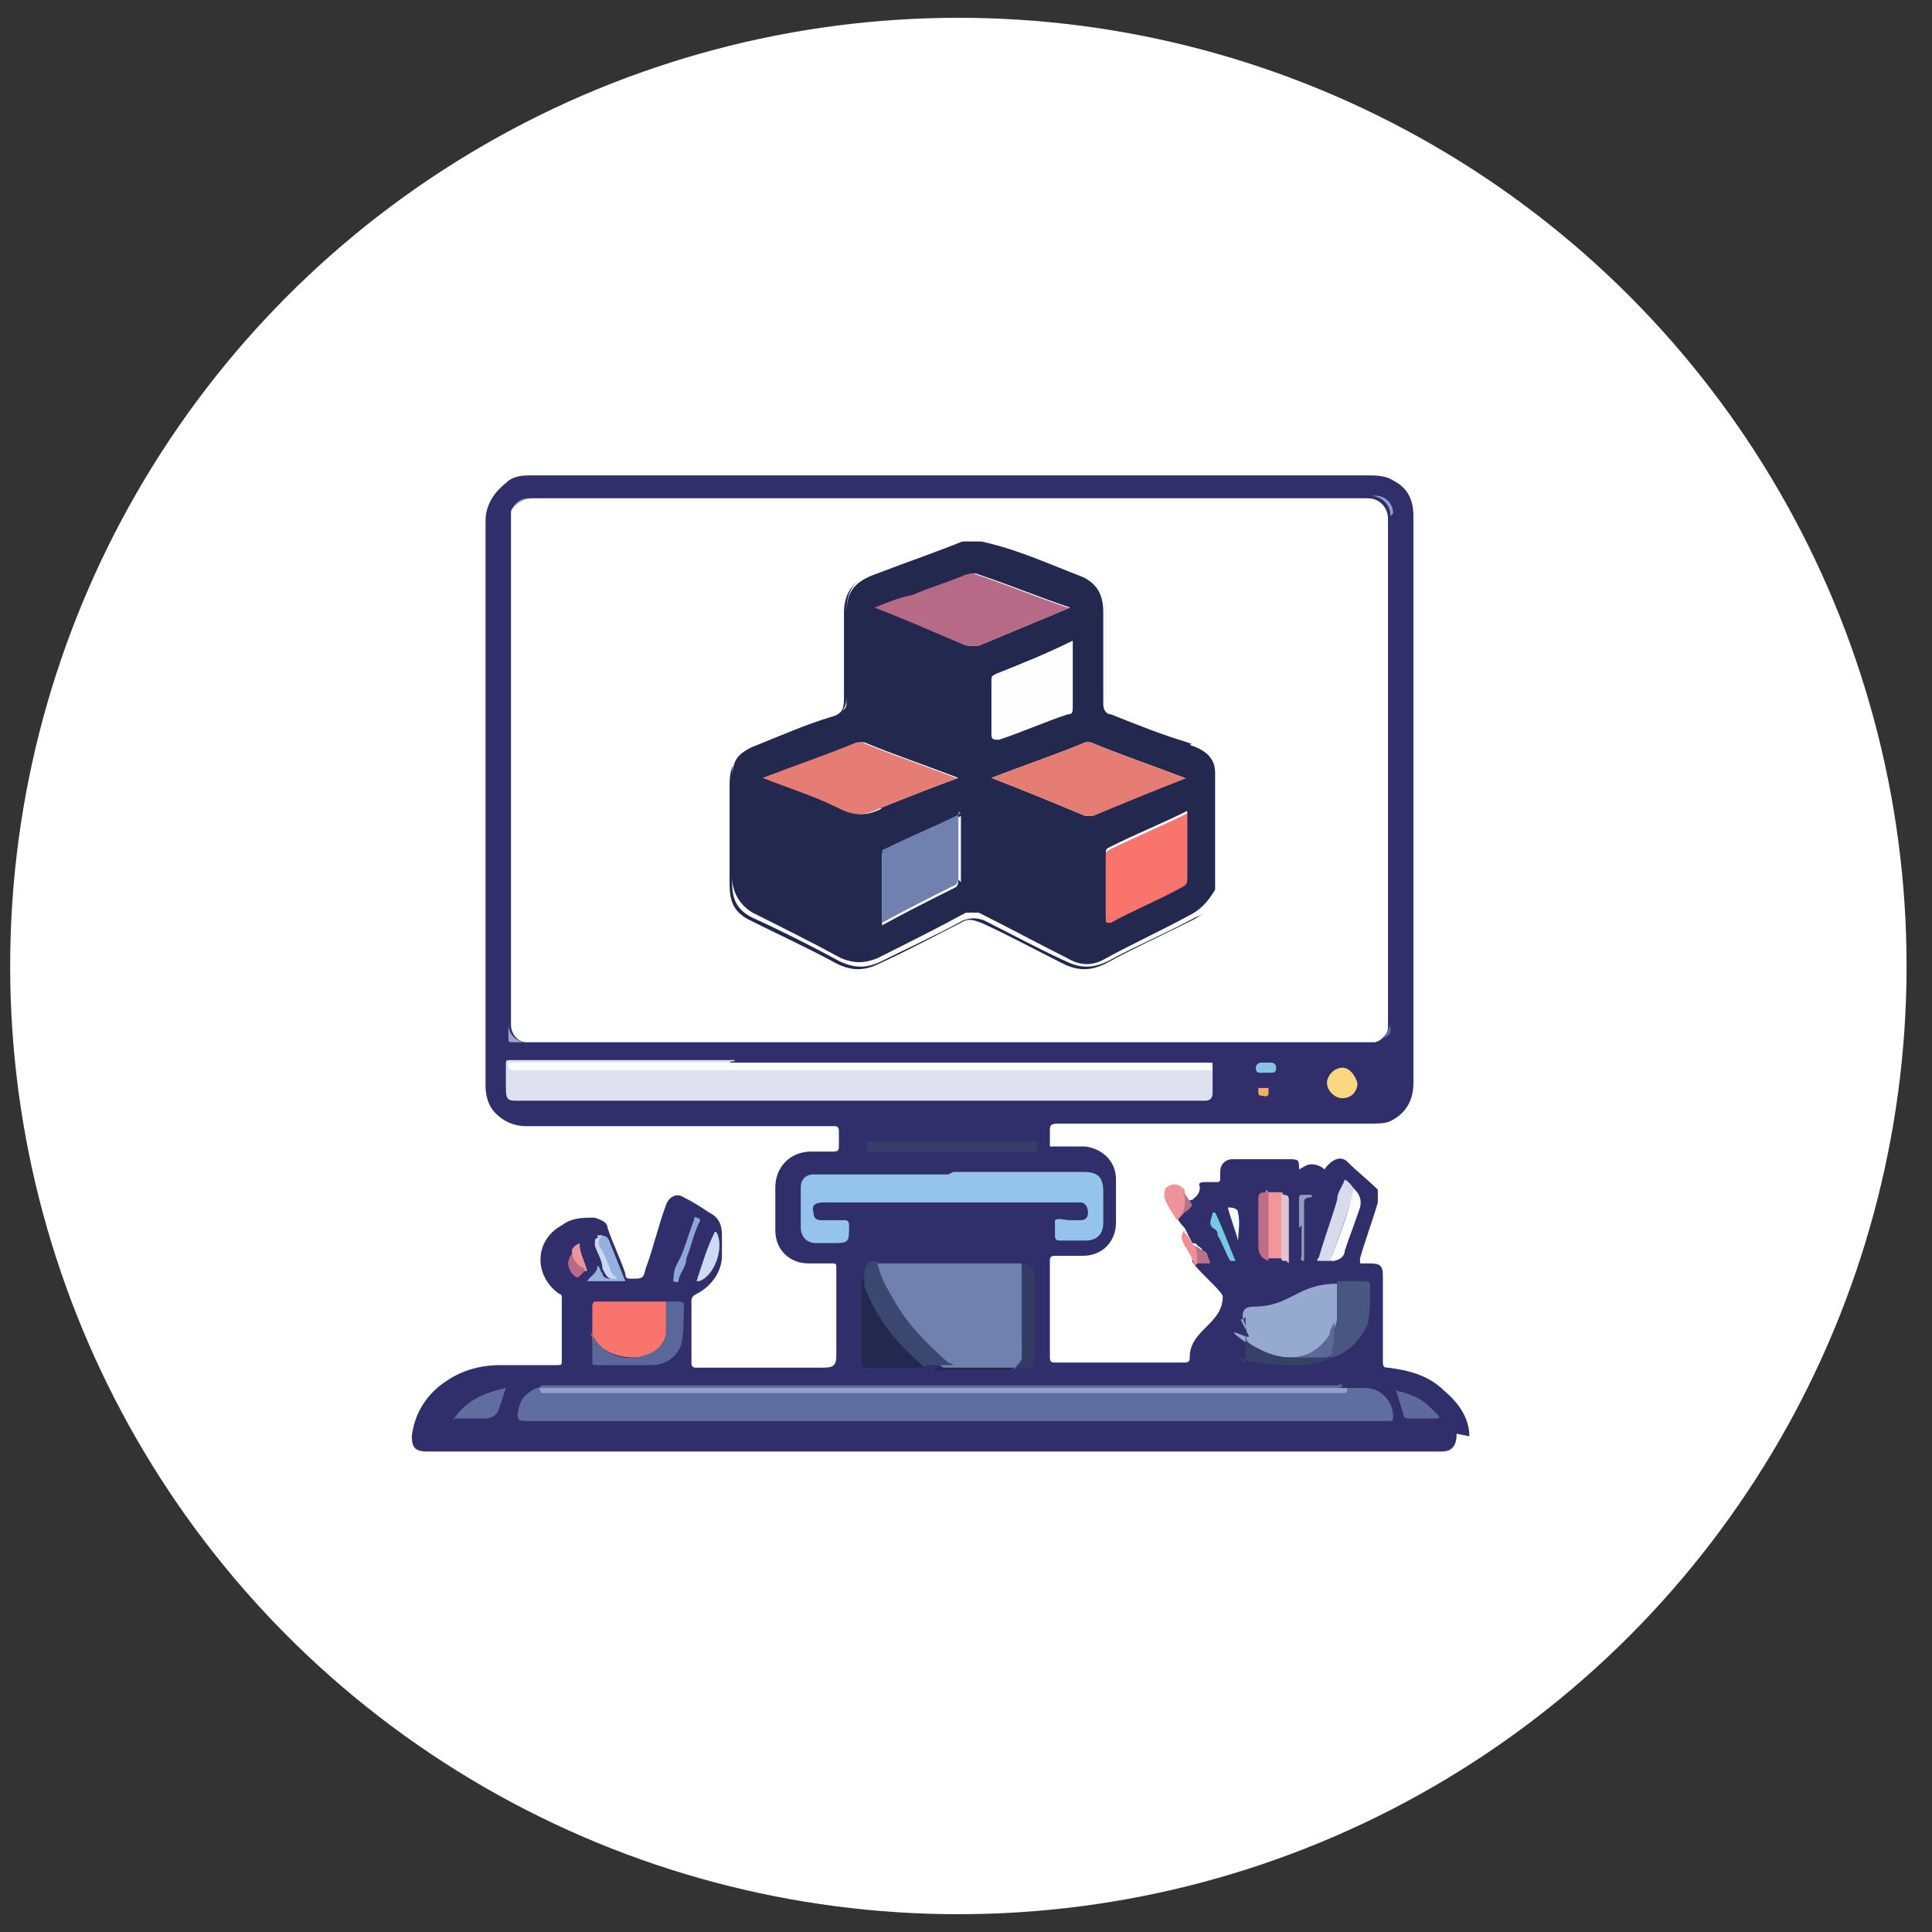 <?xml version="1.0" encoding="UTF-8"?>
<svg id="Layer_1" data-name="Layer 1" xmlns="http://www.w3.org/2000/svg" version="1.1" viewBox="0 0 76 76">
  <rect x="0" y="0" width="76" height="76" fill="#333333" stroke="none"/>
  <defs>
    <style>
      .cls-1 {
        fill: #302f6c;
      }

      .cls-1, .cls-2, .cls-3, .cls-4, .cls-5, .cls-6, .cls-7, .cls-8, .cls-9, .cls-10, .cls-11, .cls-12, .cls-13, .cls-14, .cls-15, .cls-16, .cls-17, .cls-18, .cls-19, .cls-20, .cls-21, .cls-22, .cls-23, .cls-24, .cls-25, .cls-26, .cls-27, .cls-28, .cls-29, .cls-30, .cls-31, .cls-32, .cls-33, .cls-34, .cls-35, .cls-36, .cls-37, .cls-38, .cls-39, .cls-40, .cls-41, .cls-42, .cls-43, .cls-44, .cls-45, .cls-46, .cls-47, .cls-48, .cls-49, .cls-50, .cls-51 {
        stroke-width: 0px;
      }

      .cls-2 {
        fill: #94a8cd;
      }

      .cls-3 {
        fill: #94c4ec;
      }

      .cls-4 {
        fill: #b96e8c;
      }

      .cls-5 {
        fill: #95b2df;
      }

      .cls-6 {
        fill: #ba6f8b;
      }

      .cls-7 {
        fill: #dee0ee;
      }

      .cls-8 {
        fill: #ed9399;
      }

      .cls-9 {
        fill: #5c6b9c;
      }

      .cls-10 {
        fill: #5a699a;
      }

      .cls-11 {
        fill: #fdfdfd;
      }

      .cls-12 {
        fill: #8fa2c9;
      }

      .cls-13 {
        fill: #96aacf;
      }

      .cls-14 {
        fill: #333b64;
      }

      .cls-15 {
        fill: #cad7f2;
      }

      .cls-16 {
        fill: #e2c4d1;
      }

      .cls-17 {
        fill: #22284e;
      }

      .cls-18 {
        fill: #f9fafa;
      }

      .cls-19 {
        fill: #f2969a;
      }

      .cls-20 {
        fill: #e2e4f2;
      }

      .cls-21 {
        fill: #1e2449;
      }

      .cls-22 {
        fill: #596899;
      }

      .cls-23 {
        display: none;
        fill: #d8d8d8;
      }

      .cls-24 {
        fill: #be6d87;
      }

      .cls-25 {
        fill: #d8dbed;
      }

      .cls-26 {
        fill: #f9746c;
      }

      .cls-27 {
        fill: #ed8f95;
      }

      .cls-28 {
        fill: #cddbf2;
      }

      .cls-29 {
        fill: #f8fafc;
      }

      .cls-30 {
        fill: #dfe1ef;
      }

      .cls-31 {
        fill: #495680;
      }

      .cls-32 {
        fill: #5d6d9e;
      }

      .cls-33 {
        fill: #fefefe;
      }

      .cls-34 {
        fill: #7081b0;
      }

      .cls-35 {
        fill: #f6ae60;
      }

      .cls-36 {
        fill: #929bbb;
      }

      .cls-37 {
        fill: #5f6e9f;
      }

      .cls-38 {
        fill: #74cbe1;
      }

      .cls-39 {
        fill: #374067;
      }

      .cls-40 {
        fill: #b66a86;
      }

      .cls-41 {
        fill: #3c4770;
      }

      .cls-42 {
        fill: #90a2c8;
      }

      .cls-43 {
        fill: #fcfdfd;
      }

      .cls-44 {
        fill: #fff;
      }

      .cls-45 {
        fill: #5f6e9e;
      }

      .cls-46 {
        fill: #8ea7d7;
      }

      .cls-47 {
        fill: #fbd780;
      }

      .cls-48 {
        fill: #88c4e3;
      }

      .cls-49 {
        fill: #eb959d;
      }

      .cls-50 {
        fill: #353e66;
      }

      .cls-51 {
        fill: #e67d74;
      }
    </style>
  </defs>
  <circle class="cls-44" cx="37.7" cy="38" r="37.3"/>
  <circle class="cls-23" cx="37.7" cy="38" r="37.3"/>
  <g>
    <g id="gdsIDz">
      <g>
        <path class="cls-21" d="M26.1,41c0,0,0,0,0,0,0,0,0,0,0,0Z"/>
        <path class="cls-21" d="M26,40.5s0,0,0,0c0,0,0,0,0,0h0s0,0,0,0Z"/>
        <path class="cls-21" d="M27.2,41c-.1,0-.2,0-.3,0s-.3,0-.4,0c-.2,0-.3,0-.3,0h0c.4,0,.7,0,1.1,0Z"/>
        <path class="cls-1" d="M57.8,56.5c0-.7-.4-1.3-1-1.8-.6-.6-1.4-.8-2.2-.9-.1,0-.2,0-.2-.2,0-.2,0-.4,0-.6,0-.9,0-1.9,0-2.8,0-.4-.1-.5-.5-.5h-.4c0-.1,0-.2,0-.2.2-.7.5-1.5.7-2.2,0-.2,0-.4,0-.5-.4-.4-.8-.7-1.2-1.1-.3-.3-.7,0-.9.3,0,0,0,0,0,0-.1-.1-.3-.2-.5-.2-.2,0-.3.1-.5.2,0-.4,0-.4-.5-.4-.7,0-1.4,0-2.1,0-.3,0-.5.2-.5.5,0,.1,0,.2,0,.3,0,0,0,.1-.1.1-.2,0-.3,0-.5,0-.1,0-.3,0-.2.2,0,.3-.2.4-.3.5-.2,0-.3.2-.4.4,0,0,0,0,0,0,0,0,0,0,0,0,0,0-.2,0-.2.2,0,.2.2.4.3.5.1.2.2.4.3.6,0,0,0,0,0,0,0,0,0,0,0,0h0c0,0,.2,0,.2.1,0,0,.2.1.2.2,0,.1,0,.2,0,.2,0,0-.2,0-.3,0,0,0,0,0,0,0,0,0,0,0,0,0,0,0-.1,0-.1.2,0,.2,1.2,1.2,1.2,1.4,0,1.1-1.3,1.3-1.3,2.4,0,.1,0,.2-.2.2-1.7,0-3.4,0-5.1,0-.1,0-.2,0-.2-.2,0-1.3,0-2.5,0-3.8,0-.1,0-.2.2-.2.4,0,.7,0,1.1,0,.8,0,1.3-.6,1.3-1.3,0-.6,0-1.1,0-1.7,0-.7-.5-1.2-1.2-1.3-.3,0-.5,0-.8,0-.2,0-.5,0-.6,0,0-.1,0-.4,0-.6,0-.2,0-.3.3-.3,4.1,0,8.2,0,12.3,0,.3,0,.6,0,.8-.1.6-.3.9-.8.9-1.5,0-5.4,0-10.7,0-16.1s0-4.1,0-6.2c0-.6-.2-1.1-.8-1.4-.3-.2-.7-.2-1-.2-8.6,0-17.1,0-25.7,0s-4.8,0-7.2,0c-.3,0-.7,0-1,.3-.5.4-.8.9-.8,1.5,0,3.6,0,7.2,0,10.9,0,3.8,0,7.5,0,11.3,0,.4.1.8.4,1.1.3.3.7.5,1.2.5,3.1,0,6.3,0,9.4,0s1.8,0,2.7,0c.1,0,.2,0,.2.2,0,.2,0,.4,0,.6,0,.1,0,.2-.2.2-.3,0-.6,0-.9,0-.8,0-1.4.6-1.4,1.4,0,.6,0,1.1,0,1.7,0,.8.6,1.3,1.3,1.3.3,0,.6,0,.9,0,.2,0,.2,0,.2.2,0,1.1,0,2.3,0,3.4,0,.4-.1.5-.5.5-1.7,0-3.3,0-5,0-.1,0-.2,0-.2-.2,0-.8,0-1.6,0-2.4,0-.1,0-.2.2-.3.6-.3,1-.9,1-1.5,0-.3,0-.5,0-.8,0-.4-.1-.7-.5-.9-.3-.2-.6-.4-1-.6-.3-.2-.6,0-.7.3-.3.8-.5,1.7-.8,2.5-.1.4-.1.4-.6.4-.1,0-.2,0-.2-.2-.2-.6-.5-1.2-.7-1.8,0-.2-.2-.3-.5-.4-.5,0-.9,0-1.3.3-1.1.6-1.1,2-.1,2.7.1,0,.1.1.1.2,0,.8,0,1.6,0,2.4,0,.2,0,.2-.2.2-.7,0-1.4,0-2.2,0-.8,0-1.5.2-2.1.6-.8.5-1.3,1.3-1.4,2.2,0,.4.1.6.6.6h39.9c.4,0,.6-.2.6-.7ZM20.1,20.1c.2-.4.5-.5.9-.5h0c1.6,0,3.1,0,4.7,0h21.5c0,0,.2,0,.3,0,2.1,0,4.2,0,6.3,0,.5,0,.8.4.8.8,0,.2,0,.4,0,.5,0,6.4,0,12.8,0,19.2,0,0,0,.2,0,.3,0,.3-.2.5-.5.6,0,0-.1,0-.2,0H20.8s0,0-.1,0c-.3,0-.6-.3-.6-.7v-20s0,0,0,0c0,0,0-.1,0-.2Z"/>
        <path class="cls-8" d="M46.5,47.8c0,0-.1.1-.2.2-.2-.3-.4-.6-.5-.9,0-.2,0-.3.1-.4.3-.2.5-.1.7.1,0,.2.1.5,0,.7,0,.1,0,.2-.1.3Z"/>
        <path class="cls-27" d="M46.6,48.5c.2.1.2.4.4.5.1.2.3.4.1.7,0,0,0,0-.1.1-.1-.3-.2-.5-.4-.8-.1-.2-.2-.4,0-.6Z"/>
        <path class="cls-4" d="M46.5,47.8c.1-.3.2-.6,0-1,0,0,0,0,0,0,.1.2.3.4.4.6-.1.2-.3.3-.5.4Z"/>
        <path class="cls-29" d="M26.1,41c0,0,0,0,0,0,0,0,0,0,0,0Z"/>
        <path class="cls-29" d="M26,40.5s0,0,0,0h0s0,0,0,0Z"/>
        <path class="cls-2" d="M20.6,41c-.1,0-.3,0-.4,0-.2,0-.2,0-.2-.2,0-1.1,0-2.2,0-3.3v-16.8c0-.2,0-.3,0-.4,0,0,0,0,0,0v20c0,.3.2.6.6.7Z"/>
        <path class="cls-45" d="M21.2,54.6c0,0,.2,0,.3,0,10.4,0,20.9,0,31.3,0,.3,0,.6,0,.9,0,.6,0,1.1.5,1.1,1.1,0,.2,0,.2-.2.2-1.8,0-3.7,0-5.5,0-9.4,0-18.9,0-28.3,0,0,0,0,0,0,0-.4,0-.5,0-.4-.5.1-.4.3-.6.7-.8,1.2,0,2.4,0,3.5,0,.9,0,1.7,0,2.6,0,1.1,0,2.1,0,3.2,0,1.1,0,2.3,0,3.4,0,5.9,0,11.8,0,17.7,0,.4,0,.8,0,1.1,0,0,0,.2,0,.2-.1,0-.1-.2,0-.2,0,0,0-.2,0-.2,0-9.1,0-18.2,0-27.3,0-1.1,0-2.2,0-3.3,0-.2,0-.3,0-.5,0Z"/>
        <path class="cls-30" d="M47.7,42.1c0,.3,0,.6,0,.9,0,.2-.1.3-.3.3-.1,0-.2,0-.4,0-8.9,0-17.7,0-26.6,0-.4,0-.5,0-.5-.5,0-.3,0-.6,0-.9,0-.2,0-.2.2-.2,1.9,0,3.9,0,5.8,0,1,0,2,0,3,0,0,.1-.1,0-.2.1,0,0-.2,0-.3,0-2.7,0-5.3,0-8,0,0,0-.2,0-.2,0,0,0-.2,0-.2,0,0,0,.1,0,.2,0,0,0,.2,0,.3,0,8.9,0,17.8,0,26.7,0,.2,0,.3,0,.5,0Z"/>
        <path class="cls-34" d="M34.5,49.7c1.9,0,3.8,0,5.7,0,0,0,0,.2,0,.3,0,1,0,2,0,3,0,.2,0,.3,0,.5,0,.2-.2.3-.4.4h0c0,0-.2,0-.3,0-.7,0-1.4,0-2.1,0-.1,0-.2,0-.3-.1-1.3-1-2.2-2.2-2.8-3.8,0,0-.1-.2,0-.3Z"/>
        <path class="cls-32" d="M54.7,40.4s0,0,0,.1c0,.1,0,.2-.2.3,0,0-.2.1-.3.1,0,0,0,0,0,0,.2,0,.4-.3.5-.6Z"/>
        <path class="cls-3" d="M37.5,46.1c1.7,0,3.4,0,5.1,0,.6,0,.8.2.8.8,0,.4,0,.8,0,1.2,0,.5-.3.7-.7.7-.3,0-.7,0-1,0-.1,0-.2,0-.2-.2,0-.2,0-.5,0-.6.1-.1.4,0,.6,0,.1,0,.3,0,.4,0,.2,0,.3-.1.3-.3,0-.2-.1-.4-.3-.4-.4,0-.7,0-1.1,0-3,0-6,0-9,0-.3,0-.5.1-.4.4,0,.2.1.3.3.3.3,0,.6,0,.9,0,.1,0,.2,0,.2.2,0,.7,0,.7-.7.7-.2,0-.4,0-.6,0-.4,0-.6-.3-.6-.6,0-.5,0-1,0-1.6,0-.3.2-.5.5-.5.1,0,.2,0,.3,0,1.7,0,3.4,0,5,0h0Z"/>
        <path class="cls-13" d="M48.9,51.9q-.1-.5.4-.5c1.5,0,1.7-.9,3.3-.9,0,0,0,.1,0,.2,0,.4,0,.8,0,1.2-.1.6-.5,1.1-1.1,1.4-.2.1-.5.1-.8.1-.8,0-1.5-.4-2.1-.9-.3-.3.7.3.5,0-.1-.2-.2-.4-.3-.6Z"/>
        <path class="cls-12" d="M21.2,54.6c.9,0,1.8,0,2.8,0,9.6,0,19.1,0,28.7,0,0,0,.1,0,.2,0,0,0,.1,0,.1,0,0,0,0,.2-.1.2,0,0-.2,0-.3,0-.4,0-.7,0-1.1,0-5.7,0-11.3,0-17,0-.8,0-1.6,0-2.4,0-.9,0-1.7,0-2.6,0-.5,0-1.1,0-1.6,0-1,0-1.9,0-2.9,0-1.1,0-2.1,0-3.2,0-.2,0-.5,0-.7,0,0,0,.1,0,.2,0Z"/>
        <path class="cls-43" d="M47.7,42.1c-9.2,0-18.3,0-27.5,0-.1,0-.2,0-.2-.2,0-.1,0-.1.1-.1,0,0,.1,0,.2,0,2.8,0,5.6,0,8.4,0,0,0,.2,0,.3,0,.6,0,1.1,0,1.7,0,5.6,0,11.2,0,16.8,0q.2,0,.2.3Z"/>
        <path class="cls-7" d="M26,40.5h0s0,0,0,0c0,0,0,0,0,0,0,0,0,0,0,0Z"/>
        <path class="cls-26" d="M23.3,52.5c0-.4,0-.7,0-1.1,0,0,0-.2.1-.2.9,0,1.9,0,2.8,0,0,0,0,0,0,0,0,.4,0,.9,0,1.3-.1.5-.6.9-1.2.9-.7,0-1.2-.2-1.7-.7,0,0,0-.2-.1-.3Z"/>
        <path class="cls-17" d="M36.4,53.8c0,0-.2,0-.3,0-.6,0-1.2,0-1.7,0,0,0-.1,0-.2,0-.3,0-.3,0-.3-.4,0-.7,0-1.5,0-2.2,0-.3,0-.6,0-.9,0,0,0,0,.1.1.4,1.3,1.2,2.3,2.2,3.2,0,0,.2,0,.2.2Z"/>
        <path class="cls-41" d="M36.4,53.8c-1.1-.9-1.9-1.9-2.4-3.2,0,0,0-.2,0-.3,0,0,0-.1,0-.2q0-.5.5-.5c.1.6.4,1.1.7,1.6.5.9,1.3,1.7,2.1,2.4,0,0,.1,0,.2.1-.2,0-.4,0-.7,0-.1,0-.2,0-.4,0Z"/>
        <path class="cls-39" d="M48.9,51.9c.4.9-.3.7.7,1.2.4.2.8.3,1.2.3.4,0,.8,0,1.2,0,0,0,.2,0,.3,0,0,0,0,0,.1,0-.4.2-.8.3-1.3.3-.9,0-1.8,0-2.6-.4-.3-.2.7.5.5.2,0,0,0-.2,0-.3,0-.5,0-.9,0-1.4Z"/>
        <path class="cls-22" d="M23.3,52.5c.4.8,1.3,1.1,2.1.8.4-.1.9-.5.8-1.2,0-.3,0-.6,0-.9.2,0,.4,0,.5,0,0,0,.2,0,.2.1,0,.5,0,1.1-.1,1.6-.2.5-.6.8-1.2.8-.7,0-1.4,0-2.1,0-.2,0-.2,0-.2-.2,0-.4,0-.7,0-1.1Z"/>
        <path class="cls-31" d="M52.3,53.4s0,0,0,0c0-.1,0-.2.1-.4.1-.4.1-.7.2-1.1,0-.5,0-1,0-1.5.4,0,.7,0,1.1,0,.1,0,.2,0,.2.2,0,.5,0,1-.1,1.5-.3.6-.7,1.1-1.4,1.3Z"/>
        <path class="cls-50" d="M37.4,45.3c-1,0-2.1,0-3.1,0-.2,0-.2,0-.2-.2,0-.2,0-.2.2-.2,2.1,0,4.2,0,6.3,0,.2,0,.2,0,.2.2,0,.2,0,.2-.2.2-1.1,0-2.1,0-3.2,0Z"/>
        <path class="cls-14" d="M39.9,53.8c.3-.2.4-.5.3-.9,0-1.1,0-2.2,0-3.2q.5,0,.5.5c0,1.1,0,2.2,0,3.3q0,.3-.3.3c-.2,0-.4,0-.6,0Z"/>
        <path class="cls-25" d="M52.5,49.6c-.2,0-.4,0-.6,0-.2,0,0-.1,0-.2.2-.7.5-1.5.7-2.2,0-.3.2-.5.3-.8.2.1.3.3.4.4-.3.9-.6,1.8-.9,2.6,0,.1,0,0,0,.1Z"/>
        <path class="cls-37" d="M17.8,55.9c.5-.8,1.2-1.1,2.1-1.3-.1.3-.2.6-.3.9-.1.2-.3.3-.5.3-.4,0-.8,0-1.2,0Z"/>
        <path class="cls-19" d="M49.9,46.9c.2,0,.3,0,.5,0,.1,0,.1.2.1.3,0,.7,0,1.4,0,2,0,.1,0,.2.1.3-.2,0-.5,0-.7,0-.1,0-.1-.2-.1-.3,0-.7,0-1.5,0-2.2,0,0,0-.2,0-.2Z"/>
        <path class="cls-11" d="M52.5,49.6c-.1,0-.2,0-.1-.2.3-.8.6-1.6.8-2.4,0,0,0-.2.1-.2q.3.3.2.7c-.2.6-.4,1.1-.6,1.7,0,.2-.2.4-.5.4Z"/>
        <path class="cls-9" d="M54.9,54.7c.5.1,1,.3,1.3.6.1.1.3.3.4.4,0,0,0,.1,0,.1-.4,0-.7,0-1.1,0-.2,0-.3,0-.3-.2-.1-.3-.2-.6-.3-1Z"/>
        <path class="cls-5" d="M23.5,48.6c.3,0,.4,0,.5.3.2.5.4,1,.6,1.5-.5,0-1,0-1.5,0,.1-.2.4-.3.4-.6.1,0,.1.2.2.3,0,.1.1.2.3.2-.3-.4-.3-.8-.5-1.2,0-.2,0-.4,0-.5,0,0,0,0,0,0,0,0-.1,0-.1,0Z"/>
        <path class="cls-47" d="M53.4,42.6c0,.3-.2.6-.6.6-.3,0-.6-.3-.6-.6,0-.3.3-.6.6-.6.3,0,.5.3.6.6Z"/>
        <path class="cls-24" d="M49.9,46.9c0,.8,0,1.6,0,2.5,0,0,0,.2,0,.2-.3-.1-.4-.3-.4-.6,0-.6,0-1.2,0-1.8,0-.2,0-.3.3-.3,0,0,0,0,.1,0Z"/>
        <path class="cls-28" d="M27.4,50.4c.2-.6.4-1.3.7-1.9,0,0,0-.1.1,0,.3.6-.1,1.7-.7,1.9,0,0,0,0,0,0Z"/>
        <path class="cls-38" d="M48.6,49.5c0,0,0,.1,0,.1,0,0-.2,0-.2,0-.2-.3-.3-.7-.5-1,0-.1,0-.2-.2-.3-.2-.2,0-.4,0-.6,0,0,.1,0,.1,0,.3.6.5,1.2.8,1.9Z"/>
        <path class="cls-46" d="M26.6,50.4c-.2,0-.1,0-.1-.2,0-.3.2-.6.3-.8.2-.5.3-.9.5-1.4,0,0,0-.2.1-.1.1,0,.2.1.1.2-.2.4-.3.9-.5,1.4,0,.3-.2.5-.3.8,0,.1,0,.2-.2.1Z"/>
        <path class="cls-16" d="M50.6,49.6c-.2,0-.2,0-.2-.2,0-.7,0-1.5,0-2.2,0,0,0-.2,0-.2.2,0,.3,0,.3.2,0,.8,0,1.6,0,2.5Z"/>
        <path class="cls-36" d="M51.1,48.3c0-.4,0-.8,0-1.1,0-.2,0-.2.2-.2,0,0,.2,0,.3,0,0,0,0,0,0,.1,0,0,0,0,0,0-.3,0-.3.1-.3.3,0,.7,0,1.4,0,2,0,0,0,.2,0,.2-.2,0-.1-.1-.1-.2,0-.4,0-.8,0-1.2Z"/>
        <path class="cls-15" d="M23.5,48.6c0,0,.1,0,.2,0-.2.2-.2.4,0,.6.1.2.2.5.3.7,0,.2.2.3.3.4-.4,0-.4,0-.6-.4,0,0,0,0,0,0,0-.3-.2-.6-.3-.9,0-.3,0-.3.2-.3Z"/>
        <path class="cls-18" d="M48.7,48.8c-.1-.4-.3-.9-.4-1.3,0,0,0,0,0,0,.1,0,.4,0,.4.2.1.4,0,.8,0,1.2,0,0,0,0,0,0Z"/>
        <path class="cls-49" d="M22.5,49.2c0-.1.1-.2.3-.3,0,.4.2.7.3,1.1,0,0-.1,0-.2,0-.2-.1-.4-.4-.4-.7Z"/>
        <path class="cls-48" d="M49.8,41.8c0,0,.2,0,.2,0,0,0,.2,0,.2.2,0,.1,0,.2-.2.2-.1,0-.3,0-.4,0-.1,0-.2,0-.2-.2,0-.1.1-.2.2-.2,0,0,.1,0,.2,0,0,0,0,0,0,0Z"/>
        <path class="cls-40" d="M22.5,49.2c0,.3.2.6.5.7,0,0,0,.1-.1.2-.2.2-.2.2-.4,0-.2-.3-.2-.5,0-.8Z"/>
        <path class="cls-17" d="M36.8,53.8c.2,0,.4,0,.7,0,.8,0,1.6,0,2.4,0,0,.1-.2.1-.3.1-.7,0-1.4,0-2.1,0-.2,0-.5,0-.7,0Z"/>
        <path class="cls-6" d="M47.1,49.7c0-.3,0-.5-.1-.7,0,0,.2.1.3.2,0,0,.2,0,.2.2,0,0,.1.2.1.3,0,0-.2,0-.2,0,0,0-.2,0-.3,0Z"/>
        <path class="cls-35" d="M49.8,43.1c0,0-.1,0-.2,0,0,0-.1,0-.1-.1,0,0,0-.1,0-.2.1,0,.3,0,.4,0,0,0,0,.1,0,.2,0,.2-.2.1-.3.1Z"/>
        <path class="cls-20" d="M26,40.5s0,0,0,0c0,0,0,0,0,0h0s0,0,0,0Z"/>
        <path class="cls-20" d="M27.2,41c-.1,0-.2,0-.3,0s-.3,0-.4,0c-.2,0-.3,0-.3,0h0c.4,0,.7,0,1.1,0Z"/>
        <path class="cls-10" d="M52.5,52c0,.4,0,.8-.1,1.1,0,.1,0,.2-.2.3-.5,0-.9,0-1.4,0,0,0,0,0-.1,0,.7,0,1.2-.3,1.6-.9,0-.2.1-.3.2-.5Z"/>
      </g>
    </g>
    <path class="cls-42" d="M26.1,41c0,0,0,0,0,0,0,0,0,0,0,0Z"/>
    <path class="cls-42" d="M26,40.5s0,0,0,0c0,0,0,0,0,0h0s0,0,0,0Z"/>
    <path class="cls-42" d="M27.2,41c-.1,0-.2,0-.3,0s-.3,0-.4,0c-.2,0-.3,0-.3,0h0c.4,0,.7,0,1.1,0Z"/>
    <path class="cls-42" d="M21,19.6c-.4,0-.7.2-.9.5,0,0,0,.1,0,.2,0-.4.3-.7.7-.7h.3Z"/>
    <path class="cls-42" d="M54.7,20.3v20s0,0,0,0c0,0,0-.2,0-.3,0-6.4,0-12.8,0-19.2,0-.2,0-.4,0-.5,0-.5-.4-.8-.8-.8-2.1,0-4.2,0-6.3,0,0,0-.2,0-.3,0h-21.5c-1.6,0-3.1,0-4.7,0h33c.4,0,.7.3.7.7Z"/>
    <g id="irvcve.tif">
      <g>
        <path class="cls-17" d="M47,29.2c0,0-.1,0-.2,0-.9-.3-1.8-.7-2.8-1-.3-.1-.5-.3-.5-.7,0-1.1,0-2.3,0-3.4,0-.7-.3-1.2-.9-1.4-1.3-.5-2.6-1.1-4-1.4h-.6s0,0,0,0c-.2,0-.4,0-.6.1-1.1.4-2.1.8-3.2,1.2-.7.3-1,.8-1,1.5,0,1.1,0,2.2,0,3.4,0,.4-.1.6-.5.7-1,.3-1.9.7-2.9,1.1-.8.3-1.1.7-1.1,1.6,0,1.3,0,2.6,0,3.9,0,.7.2,1.1.8,1.4,1.2.6,2.3,1.1,3.4,1.7.6.3,1.1.3,1.7,0,1.1-.5,2.2-1.1,3.2-1.6.3-.2.5-.1.8,0,1.1.5,2.2,1.1,3.2,1.6.6.3,1.1.3,1.7,0,1.1-.6,2.2-1.1,3.4-1.7.4-.2.8-.5.9-1v-4.8c0-.6-.4-.9-1-1.1ZM37.7,34.6c0,.1,0,.2-.1.3-1,.5-2,1-2.9,1.5,0,0,0,0,0,0,0-.9,0-1.8,0-2.7,0-.1,0-.2.1-.2,1-.5,2-.9,3-1.4v2.6ZM34.7,31.8c-.6.3-1,.3-1.6,0-1-.5-2-.8-3-1.2,1.3-.5,2.5-.9,3.7-1.4,0,0,.2,0,.2,0,1.2.5,2.4.9,3.7,1.4-1.1.4-2.1.8-3.1,1.2ZM38.6,25.4c-.2,0-.3,0-.5,0-1.2-.5-2.3-1-3.6-1.5.5-.2,1-.4,1.5-.5.7-.3,1.4-.5,2.1-.8.1,0,.2-.1.4,0,1.2.4,2.4.9,3.6,1.3,0,0,0,0,0,0-1.2.5-2.4,1-3.6,1.5ZM46.5,34.8c-.9.5-1.9.9-2.8,1.4-.2,0-.2,0-.2-.1,0-.8,0-1.7,0-2.5,0-.2,0-.2.2-.3,1-.5,2-.9,3-1.4,0,.9,0,1.8,0,2.6,0,.1,0,.2-.2.3ZM43,32.1c-.1,0-.2,0-.3,0-1.2-.5-2.4-1-3.7-1.5,1.3-.5,2.5-.9,3.7-1.4,0,0,.2,0,.2,0,1.2.5,2.4.9,3.7,1.4-1.3.5-2.5,1-3.7,1.5Z"/>
        <path class="cls-40" d="M42.1,23.9c-1.2.5-2.4,1-3.6,1.5-.2,0-.3,0-.5,0-1.2-.5-2.3-1-3.6-1.5.5-.2,1-.4,1.5-.5.7-.3,1.4-.5,2.1-.8.1,0,.2-.1.4,0,1.2.4,2.4.9,3.6,1.3,0,0,0,0,0,0Z"/>
        <path class="cls-26" d="M46.7,34.6c0,.1,0,.2-.2.3-.9.5-1.9.9-2.8,1.4-.2,0-.2,0-.2-.1,0-.8,0-1.7,0-2.5,0-.2,0-.2.2-.3,1-.5,2-.9,3-1.4,0,.9,0,1.8,0,2.6Z"/>
        <path class="cls-51" d="M46.7,30.6c-1.3.5-2.5,1-3.7,1.5-.1,0-.2,0-.3,0-1.2-.5-2.4-1-3.7-1.5,1.3-.5,2.5-.9,3.7-1.4,0,0,.2,0,.2,0,1.2.5,2.4.9,3.7,1.4Z"/>
        <path class="cls-34" d="M37.7,31.9v2.6c0,.1,0,.2-.1.3-1,.5-2,1-2.9,1.5,0,0,0,0,0,0,0-.9,0-1.8,0-2.7,0-.1,0-.2.1-.2,1-.5,2-.9,3-1.4Z"/>
        <path class="cls-51" d="M37.7,30.6c-1.1.4-2.1.8-3.1,1.2-.6.3-1,.3-1.6,0-1-.5-2-.8-3-1.2,1.3-.5,2.5-.9,3.7-1.4,0,0,.2,0,.2,0,1.2.5,2.4.9,3.7,1.4Z"/>
        <path class="cls-33" d="M47.9,35.1c0,.5-.4.8-.9,1-1.1.6-2.3,1.1-3.4,1.7-.6.3-1.1.3-1.7,0-1.1-.5-2.2-1.1-3.2-1.6-.3-.1-.5-.1-.8,0-1.1.6-2.2,1.1-3.2,1.6-.6.3-1.1.3-1.7,0-1.1-.6-2.3-1.2-3.4-1.7-.6-.3-.8-.7-.8-1.4,0-1.3,0-2.6,0-4s.2-1.2,1.1-1.5c1-.4,1.9-.7,2.9-1.1.4-.1.5-.3.5-.7,0-1.1,0-2.2,0-3.4,0-.7.3-1.2,1-1.5,1.1-.4,2.1-.8,3.2-1.2.2,0,.4,0,.6-.1-1.2.5-2.4.9-3.7,1.4-.8.3-1.1.7-1.1,1.5,0,1.2,0,2.4,0,3.5,0,.2,0,.3-.3.4-1.1.4-2.1.8-3.2,1.2-.7.3-1,.7-1,1.4,0,1.3,0,2.6,0,3.9,0,.6.3,1.1.8,1.4,1.2.6,2.4,1.2,3.5,1.8.5.2.9.2,1.4,0,1.2-.6,2.4-1.2,3.5-1.8.2,0,.3,0,.5,0,1.2.6,2.3,1.2,3.5,1.8.5.3,1,.3,1.5,0,1.1-.6,2.2-1.1,3.3-1.7.4-.2.7-.5,1-1Z"/>
        <path class="cls-33" d="M47.9,30.3c-.2-.6-.6-.9-1.2-1.1-1-.3-2-.7-3-1.1-.2,0-.3-.2-.3-.4,0-1.2,0-2.4,0-3.6,0-.8-.3-1.2-1-1.5-1.3-.5-2.5-1-3.8-1.4,1.4.3,2.7.9,4,1.4.6.2.9.8.9,1.4,0,1.1,0,2.3,0,3.4,0,.4.1.5.5.7.9.3,1.8.7,2.8,1,0,0,.1,0,.2,0,.5.2.9.5,1,1.1Z"/>
        <path class="cls-33" d="M42.2,25.3c0,.9,0,1.7,0,2.5,0,.2,0,.3-.2.3-.9.3-1.8.7-2.7,1-.2,0-.3,0-.3-.2,0-.7,0-1.4,0-2.1,0-.2,0-.2.2-.3,1-.4,2-.8,3-1.3Z"/>
      </g>
    </g>
  </g>
</svg>